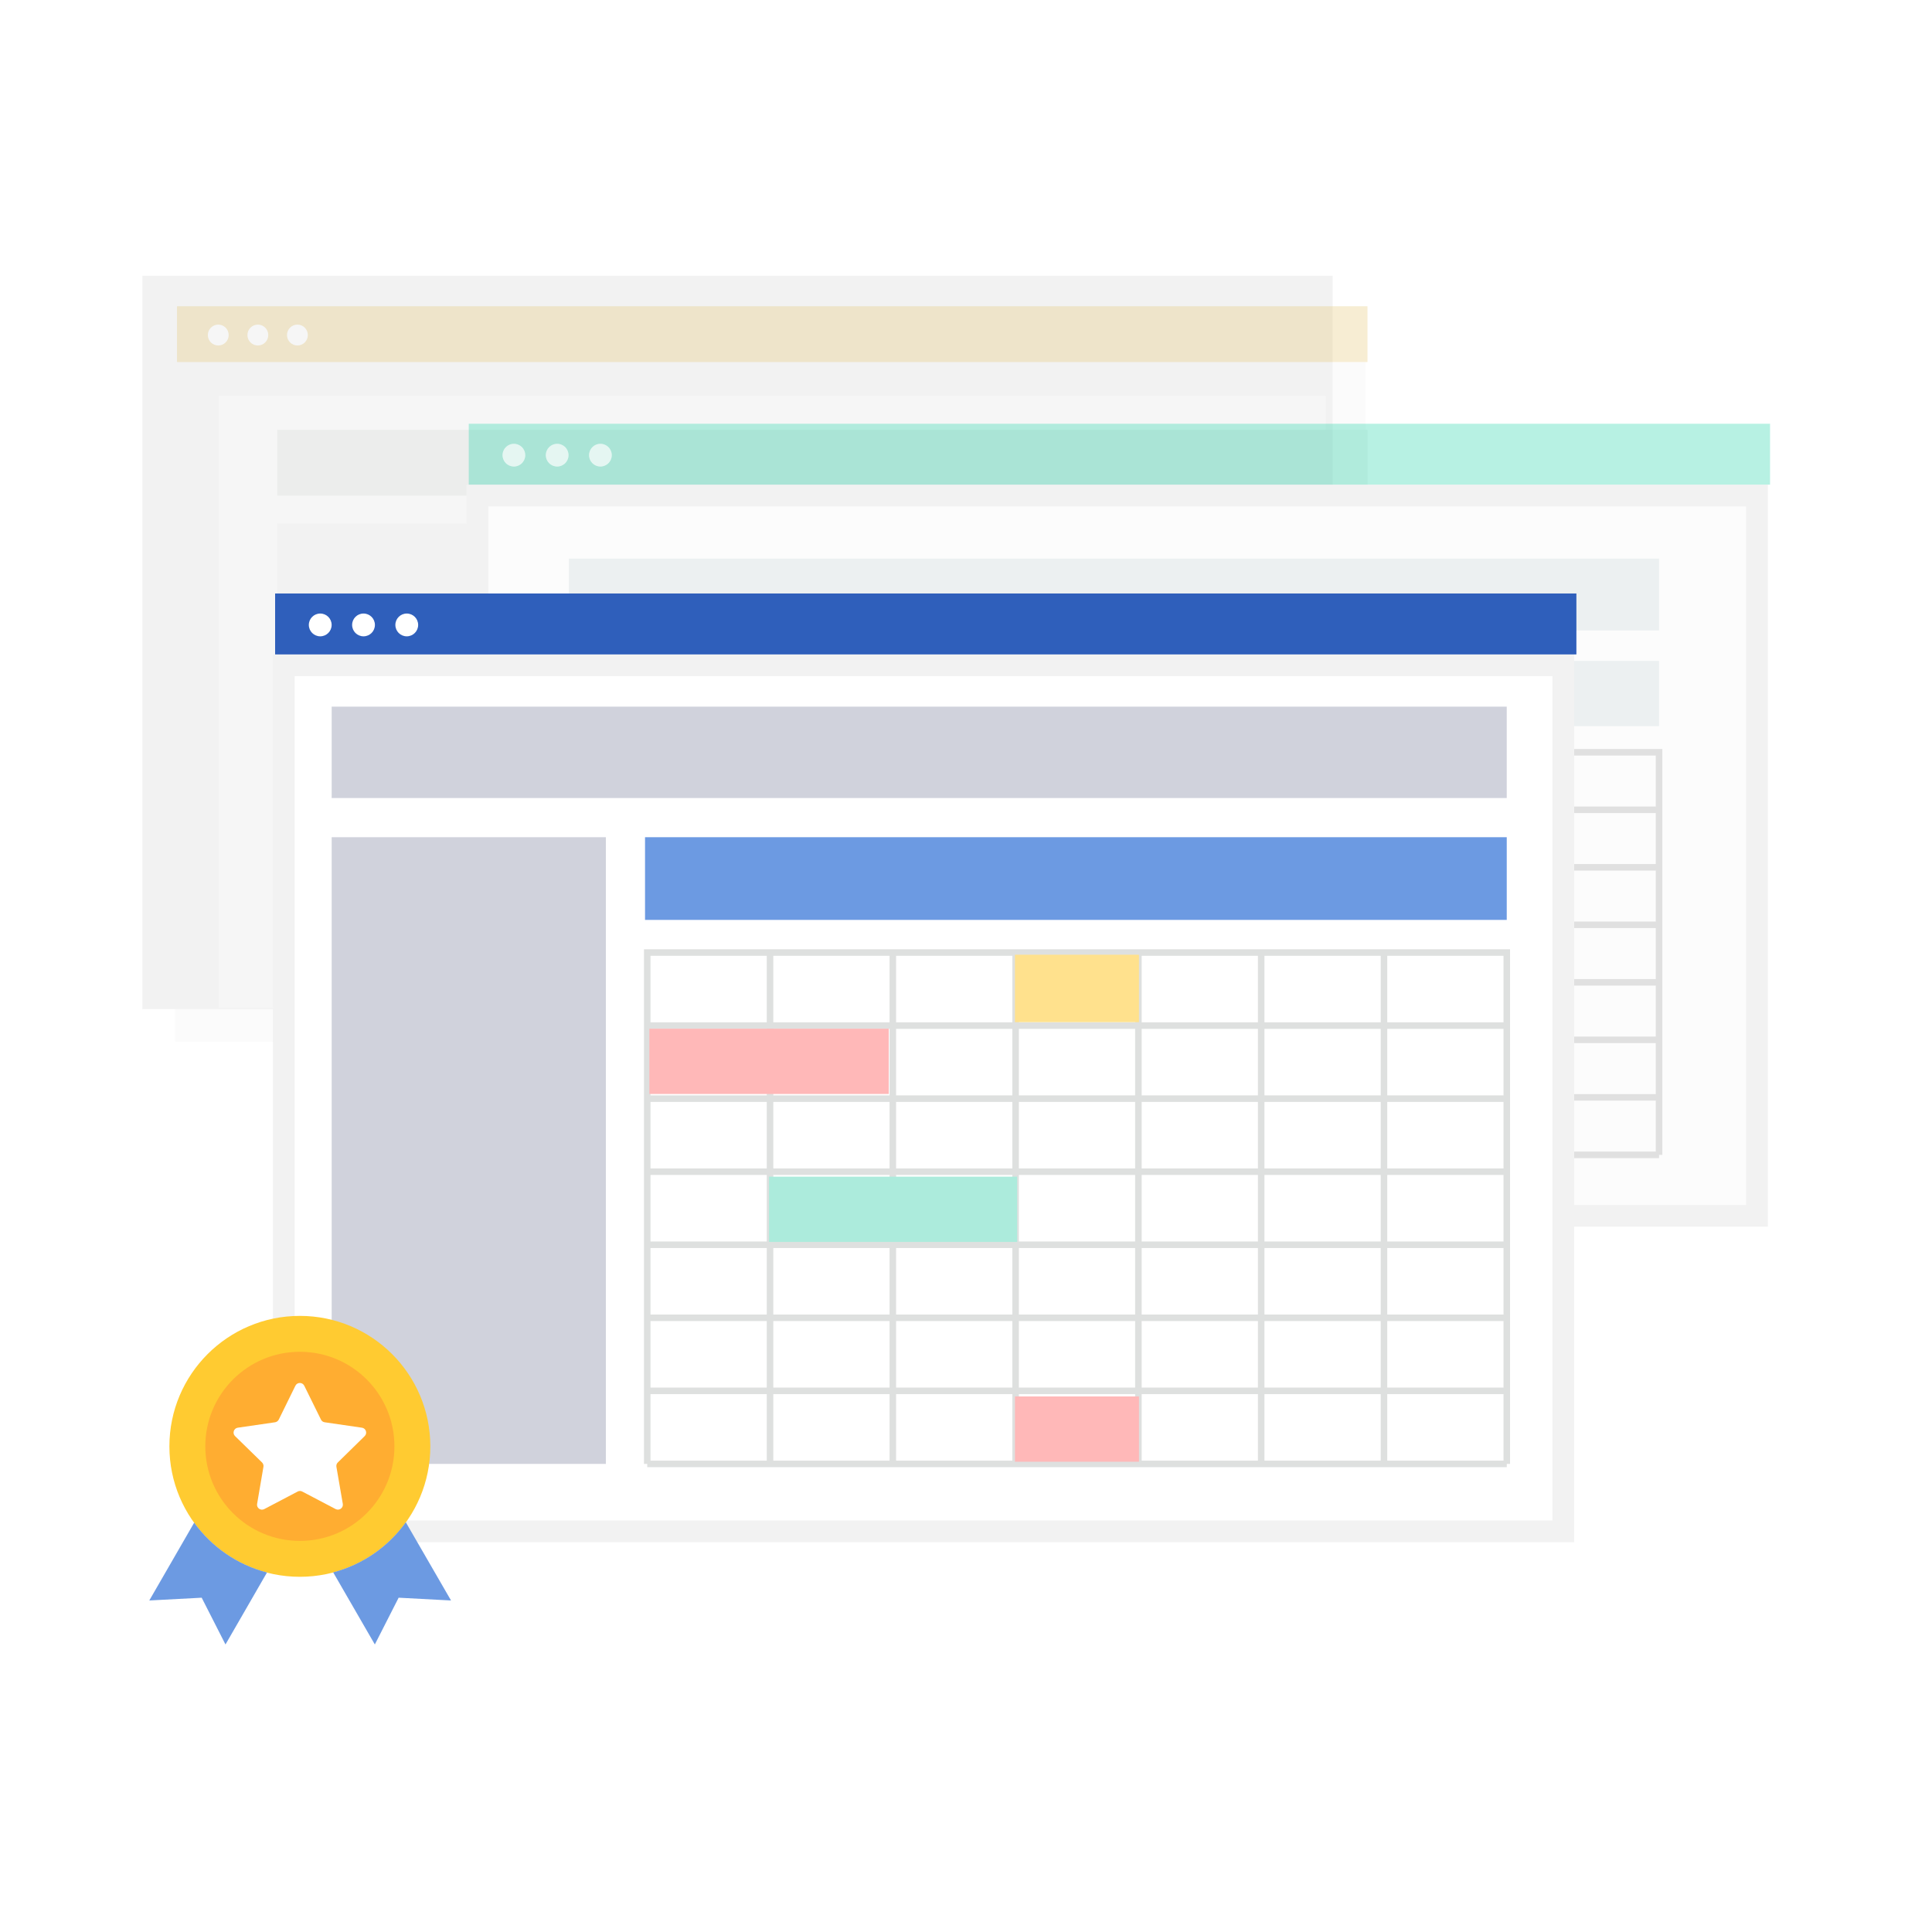 <svg width="128" height="128" viewBox="0 0 128 128" fill="none" xmlns="http://www.w3.org/2000/svg">
<g filter="url(#filter0_d_800_1662)">
<path d="M90.022 20H11.162V68.584H90.022V20Z" fill="#F2F2F2"/>
</g>
<g opacity="0.3">
<path d="M90.466 23.987H11.594V69.018H90.466V23.987Z" fill="#F2F2F2"/>
<path d="M90.599 20.289H11.727V23.987H90.599V20.289Z" fill="#E3C36A"/>
<path d="M14.46 22.889C14.842 22.889 15.151 22.58 15.151 22.198C15.151 21.816 14.842 21.506 14.46 21.506C14.079 21.506 13.77 21.816 13.77 22.198C13.77 22.58 14.079 22.889 14.46 22.889Z" fill="white"/>
<path d="M17.084 22.889C17.465 22.889 17.774 22.58 17.774 22.198C17.774 21.816 17.465 21.506 17.084 21.506C16.702 21.506 16.393 21.816 16.393 22.198C16.393 22.58 16.702 22.889 17.084 22.889Z" fill="white"/>
<path d="M19.705 22.889C20.086 22.889 20.395 22.58 20.395 22.198C20.395 21.816 20.086 21.506 19.705 21.506C19.323 21.506 19.014 21.816 19.014 22.198C19.014 22.58 19.323 22.889 19.705 22.889Z" fill="white"/>
<path d="M87.829 26.231H14.496V66.772H87.829V26.231Z" fill="white"/>
<path d="M35.237 34.685H18.369V64.661H35.237V34.685Z" fill="#F2F2F2"/>
<path d="M90.598 32.835H18.369V28.477H90.598V32.835Z" fill="#DEE0DF"/>
<path d="M90.597 38.645H37.688V34.684H90.597V38.645Z" fill="#6C9AE2"/>
<path d="M67.984 42.06H60.446M67.984 42.06V45.87M67.984 42.06H75.522M67.984 42.06V68.731M67.984 68.731H60.446M67.984 68.731V64.92M67.984 68.731H37.832M67.984 68.731H75.522M67.984 68.731H90.598M37.832 68.731H45.37M37.832 68.731V64.92M52.908 42.06V68.731M52.908 42.06H60.446M52.908 42.06H45.37M52.908 68.731H60.446M52.908 68.731H45.37M60.446 42.06V68.731M45.37 42.06H37.832V45.87M45.37 42.06V68.731M37.832 57.3H67.984M37.832 57.3V61.11M37.832 57.3V53.49M67.984 57.3V61.11M67.984 57.3V53.49M67.984 57.3H90.598M37.832 49.68H67.984M37.832 49.68V53.49M37.832 49.68V45.87M67.984 49.68V53.49M67.984 49.68V45.87M67.984 49.68H90.598M37.832 64.92H67.984M37.832 64.92V61.11M67.984 64.92V61.11M67.984 64.92H90.598M37.832 61.11H67.984M67.984 61.11H90.598M67.984 53.49H37.832M67.984 53.49H90.598M37.832 45.87H67.984M67.984 45.87H90.598M90.598 68.731H83.06M90.598 68.731V64.92M75.522 42.06V68.731M75.522 42.06H83.06M75.522 68.731H83.06M83.06 42.06H90.598V45.87M83.06 42.06V68.731M90.598 57.3V61.11M90.598 57.3V53.49M90.598 49.68V53.49M90.598 49.68V45.87M90.598 64.92V61.11" stroke="#DEE0DF" stroke-width="0.433"/>
<path d="M52.536 46.965H37.975V43.928H52.536V46.965Z" fill="#FFB8B8"/>
<path d="M67.964 64.528H60.467V61.491H67.964V64.528Z" fill="#FFB8B8"/>
<path d="M67.964 43.531H60.467V40.362H67.964V43.531Z" fill="#FFE18D"/>
<path d="M60.61 54.096H45.184V50.926H60.61V54.096Z" fill="#ACEBDC"/>
</g>
<g filter="url(#filter1_d_800_1662)">
<path d="M33.363 34.561H118.135V82.28H33.363V34.561Z" fill="#FCFCFC" stroke="#F2F2F2" stroke-width="1.442"/>
<path opacity="0.3" d="M119 29.803H32.787V33.839H119V29.803Z" fill="#10CEA1"/>
<path opacity="0.7" d="M35.777 32.641C36.194 32.641 36.532 32.303 36.532 31.886C36.532 31.469 36.194 31.131 35.777 31.131C35.36 31.131 35.022 31.469 35.022 31.886C35.022 32.303 35.36 32.641 35.777 32.641Z" fill="white"/>
<path opacity="0.7" d="M38.644 32.641C39.061 32.641 39.399 32.303 39.399 31.886C39.399 31.469 39.061 31.131 38.644 31.131C38.227 31.131 37.889 31.469 37.889 31.886C37.889 32.303 38.227 32.641 38.644 32.641Z" fill="white"/>
<path opacity="0.7" d="M41.509 32.641C41.926 32.641 42.264 32.303 42.264 31.886C42.264 31.469 41.926 31.131 41.509 31.131C41.092 31.131 40.754 31.469 40.754 31.886C40.754 32.303 41.092 32.641 41.509 32.641Z" fill="white"/>
<path d="M56.286 45.517H39.418V78.243H56.286V45.517Z" fill="#F2F2F2"/>
<path d="M111.646 43.498H39.418V38.74H111.646V43.498Z" fill="#ECF0F1"/>
<path d="M111.646 49.842H58.736V45.517H111.646V49.842Z" fill="#ECF0F1"/>
<path d="M89.033 51.571H81.495M89.033 51.571V55.381M89.033 51.571H96.571M89.033 51.571V78.242M89.033 78.242H81.495M89.033 78.242V74.432M89.033 78.242H58.881M89.033 78.242H96.571M89.033 78.242H111.647M58.881 78.242H66.419M58.881 78.242V74.432M73.957 51.571V78.242M73.957 51.571H81.495M73.957 51.571H66.419M73.957 78.242H81.495M73.957 78.242H66.419M81.495 51.571V78.242M66.419 51.571H58.881V55.381M66.419 51.571V78.242M58.881 66.812H89.033M58.881 66.812V70.622M58.881 66.812V63.002M89.033 66.812V70.622M89.033 66.812V63.002M89.033 66.812H111.647M58.881 59.192H89.033M58.881 59.192V63.002M58.881 59.192V55.381M89.033 59.192V63.002M89.033 59.192V55.381M89.033 59.192H111.647M58.881 74.432H89.033M58.881 74.432V70.622M89.033 74.432V70.622M89.033 74.432H111.647M58.881 70.622H89.033M89.033 70.622H111.647M89.033 63.002H58.881M89.033 63.002H111.647M58.881 55.381H89.033M89.033 55.381H111.647M111.647 78.242H104.109M111.647 78.242V74.432M96.571 51.571V78.242M96.571 51.571H104.109M96.571 78.242H104.109M104.109 51.571H111.647V55.381M104.109 51.571V78.242M111.647 66.812V70.622M111.647 66.812V63.002M111.647 59.192V63.002M111.647 59.192V55.381M111.647 74.432V70.622" stroke="#E0E0E0" stroke-width="0.433"/>
<path d="M73.585 58.924H59.023V55.608H73.585V58.924Z" fill="#FFB8B8"/>
<path d="M89.012 78.098H81.516V74.782H89.012V78.098Z" fill="#FFB8B8"/>
<path d="M89.012 55.176H81.516V51.716H89.012V55.176Z" fill="#FFE18D"/>
<path d="M81.659 66.708H66.232V63.248H81.659V66.708Z" fill="#ACEBDC"/>
</g>
<g filter="url(#filter2_d_800_1662)">
<path d="M20.533 45.808H105.304V103.186H20.533V45.808Z" fill="white" stroke="#F2F2F2" stroke-width="1.442"/>
<path d="M106.17 41.05H19.957V45.087H106.17V41.05Z" fill="#2F5FBB"/>
<path d="M22.947 43.888C23.364 43.888 23.702 43.55 23.702 43.133C23.702 42.716 23.364 42.378 22.947 42.378C22.529 42.378 22.191 42.716 22.191 43.133C22.191 43.55 22.529 43.888 22.947 43.888Z" fill="white"/>
<path d="M25.814 43.888C26.231 43.888 26.569 43.55 26.569 43.133C26.569 42.716 26.231 42.378 25.814 42.378C25.397 42.378 25.059 42.716 25.059 43.133C25.059 43.55 25.397 43.888 25.814 43.888Z" fill="white"/>
<path d="M28.679 43.888C29.096 43.888 29.434 43.55 29.434 43.133C29.434 42.716 29.096 42.378 28.679 42.378C28.262 42.378 27.924 42.716 27.924 43.133C27.924 43.55 28.262 43.888 28.679 43.888Z" fill="white"/>
<path d="M103.142 47.537H22.984V91.796H103.142V47.537Z" fill="white"/>
<path d="M41.87 57.197H23.705V98.717H41.87V57.197Z" fill="#D0D2DC"/>
<path d="M101.556 54.602H23.705V48.547H101.556V54.602Z" fill="#D0D2DC"/>
<path d="M101.556 62.676H44.465V57.197H101.556V62.676Z" fill="#6C9AE2"/>
<path d="M77.152 64.838H69.017M77.152 64.838V69.678M77.152 64.838H85.287M77.152 64.838V98.717M77.152 98.717H69.017M77.152 98.717V93.877M77.152 98.717H44.611M77.152 98.717H85.287M77.152 98.717H101.558M44.611 98.717H52.747M44.611 98.717V93.877M60.882 64.838V98.717M60.882 64.838H69.017M60.882 64.838H52.747M60.882 98.717H69.017M60.882 98.717H52.747M69.017 64.838V98.717M52.747 64.838H44.611V69.678M52.747 64.838V98.717M44.611 84.198H77.152M44.611 84.198V89.037M44.611 84.198V79.358M77.152 84.198V89.037M77.152 84.198V79.358M77.152 84.198H101.558M44.611 74.518H77.152M44.611 74.518V79.358M44.611 74.518V69.678M77.152 74.518V79.358M77.152 74.518V69.678M77.152 74.518H101.558M44.611 93.877H77.152M44.611 93.877V89.037M77.152 93.877V89.037M77.152 93.877H101.558M44.611 89.037H77.152M77.152 89.037H101.558M77.152 79.358H44.611M77.152 79.358H101.558M44.611 69.678H77.152M77.152 69.678H101.558M101.558 98.717H93.423M101.558 98.717V93.877M85.287 64.838V98.717M85.287 64.838H93.423M85.287 98.717H93.423M93.423 64.838H101.558V69.678M93.423 64.838V98.717M101.558 84.198V89.037M101.558 84.198V79.358M101.558 74.518V79.358M101.558 74.518V69.678M101.558 93.877V89.037" stroke="#DEE0DF" stroke-width="0.433"/>
<path d="M60.612 74.209H44.754V69.884H60.612V74.209Z" fill="#FFB8B8"/>
<path d="M77.19 98.573H68.973V94.248H77.19V98.573Z" fill="#FFB8B8"/>
<path d="M77.19 69.451H68.973V64.982H77.19V69.451Z" fill="#FFE18D"/>
<path d="M69.117 84.012H52.682V79.687H69.117V84.012Z" fill="#ACEBDC"/>
</g>
<g clip-path="url(#clip0_800_1662)">
<path d="M19.866 104.467C24.64 104.467 28.51 100.598 28.51 95.824C28.51 91.05 24.64 87.181 19.866 87.181C15.092 87.181 11.223 91.05 11.223 95.824C11.223 100.598 15.092 104.467 19.866 104.467Z" fill="#FFCB31"/>
<path d="M12.865 100.881L9.891 106.036L13.362 105.852L14.939 108.95L17.69 104.181C15.719 103.671 14.026 102.484 12.865 100.881ZM26.886 100.855C25.733 102.462 24.041 103.654 22.074 104.172L24.834 108.95L26.411 105.852L29.882 106.036L26.886 100.855Z" fill="#6C9AE2"/>
<path d="M19.867 102.089C23.327 102.089 26.132 99.284 26.132 95.824C26.132 92.364 23.327 89.559 19.867 89.559C16.407 89.559 13.602 92.364 13.602 95.824C13.602 99.284 16.407 102.089 19.867 102.089Z" fill="#FFAD31"/>
<path d="M24.161 95.146C24.354 94.958 24.246 94.628 23.981 94.589L21.508 94.229C21.401 94.212 21.311 94.148 21.264 94.049L20.158 91.808C20.038 91.564 19.691 91.564 19.571 91.808L18.47 94.049C18.423 94.144 18.328 94.212 18.226 94.229L15.753 94.589C15.487 94.628 15.38 94.958 15.573 95.146L17.36 96.891C17.437 96.968 17.471 97.075 17.454 97.178L17.034 99.637C16.987 99.903 17.27 100.109 17.51 99.98L19.721 98.819C19.815 98.767 19.931 98.767 20.025 98.819L22.237 99.98C22.477 100.105 22.755 99.903 22.712 99.637L22.288 97.178C22.271 97.07 22.305 96.963 22.382 96.891L24.161 95.146Z" fill="white"/>
</g>
<defs>
<filter id="filter0_d_800_1662" x="6.549" y="15.387" width="84.626" height="54.351" filterUnits="userSpaceOnUse" color-interpolation-filters="sRGB">
<feFlood flood-opacity="0" result="BackgroundImageFix"/>
<feColorMatrix in="SourceAlpha" type="matrix" values="0 0 0 0 0 0 0 0 0 0 0 0 0 0 0 0 0 0 127 0" result="hardAlpha"/>
<feOffset dx="-1.73" dy="-1.73"/>
<feGaussianBlur stdDeviation="1.442"/>
<feComposite in2="hardAlpha" operator="out"/>
<feColorMatrix type="matrix" values="0 0 0 0 0 0 0 0 0 0 0 0 0 0 0 0 0 0 0.12 0"/>
<feBlend mode="normal" in2="BackgroundImageFix" result="effect1_dropShadow_800_1662"/>
<feBlend mode="normal" in="SourceGraphic" in2="effect1_dropShadow_800_1662" result="shape"/>
</filter>
<filter id="filter1_d_800_1662" x="28.029" y="25.189" width="92.124" height="58.965" filterUnits="userSpaceOnUse" color-interpolation-filters="sRGB">
<feFlood flood-opacity="0" result="BackgroundImageFix"/>
<feColorMatrix in="SourceAlpha" type="matrix" values="0 0 0 0 0 0 0 0 0 0 0 0 0 0 0 0 0 0 127 0" result="hardAlpha"/>
<feOffset dx="-1.73" dy="-1.73"/>
<feGaussianBlur stdDeviation="1.442"/>
<feColorMatrix type="matrix" values="0 0 0 0 0 0 0 0 0 0 0 0 0 0 0 0 0 0 0.15 0"/>
<feBlend mode="normal" in2="BackgroundImageFix" result="effect1_dropShadow_800_1662"/>
<feBlend mode="normal" in="SourceGraphic" in2="effect1_dropShadow_800_1662" result="shape"/>
</filter>
<filter id="filter2_d_800_1662" x="15.199" y="36.435" width="92.124" height="68.625" filterUnits="userSpaceOnUse" color-interpolation-filters="sRGB">
<feFlood flood-opacity="0" result="BackgroundImageFix"/>
<feColorMatrix in="SourceAlpha" type="matrix" values="0 0 0 0 0 0 0 0 0 0 0 0 0 0 0 0 0 0 127 0" result="hardAlpha"/>
<feOffset dx="-1.73" dy="-1.73"/>
<feGaussianBlur stdDeviation="1.442"/>
<feColorMatrix type="matrix" values="0 0 0 0 0 0 0 0 0 0 0 0 0 0 0 0 0 0 0.15 0"/>
<feBlend mode="normal" in2="BackgroundImageFix" result="effect1_dropShadow_800_1662"/>
<feBlend mode="normal" in="SourceGraphic" in2="effect1_dropShadow_800_1662" result="shape"/>
</filter>
<clipPath id="clip0_800_1662">
<rect width="21.77" height="21.769" fill="white" transform="translate(9 87.182)"/>
</clipPath>
</defs>
</svg>
